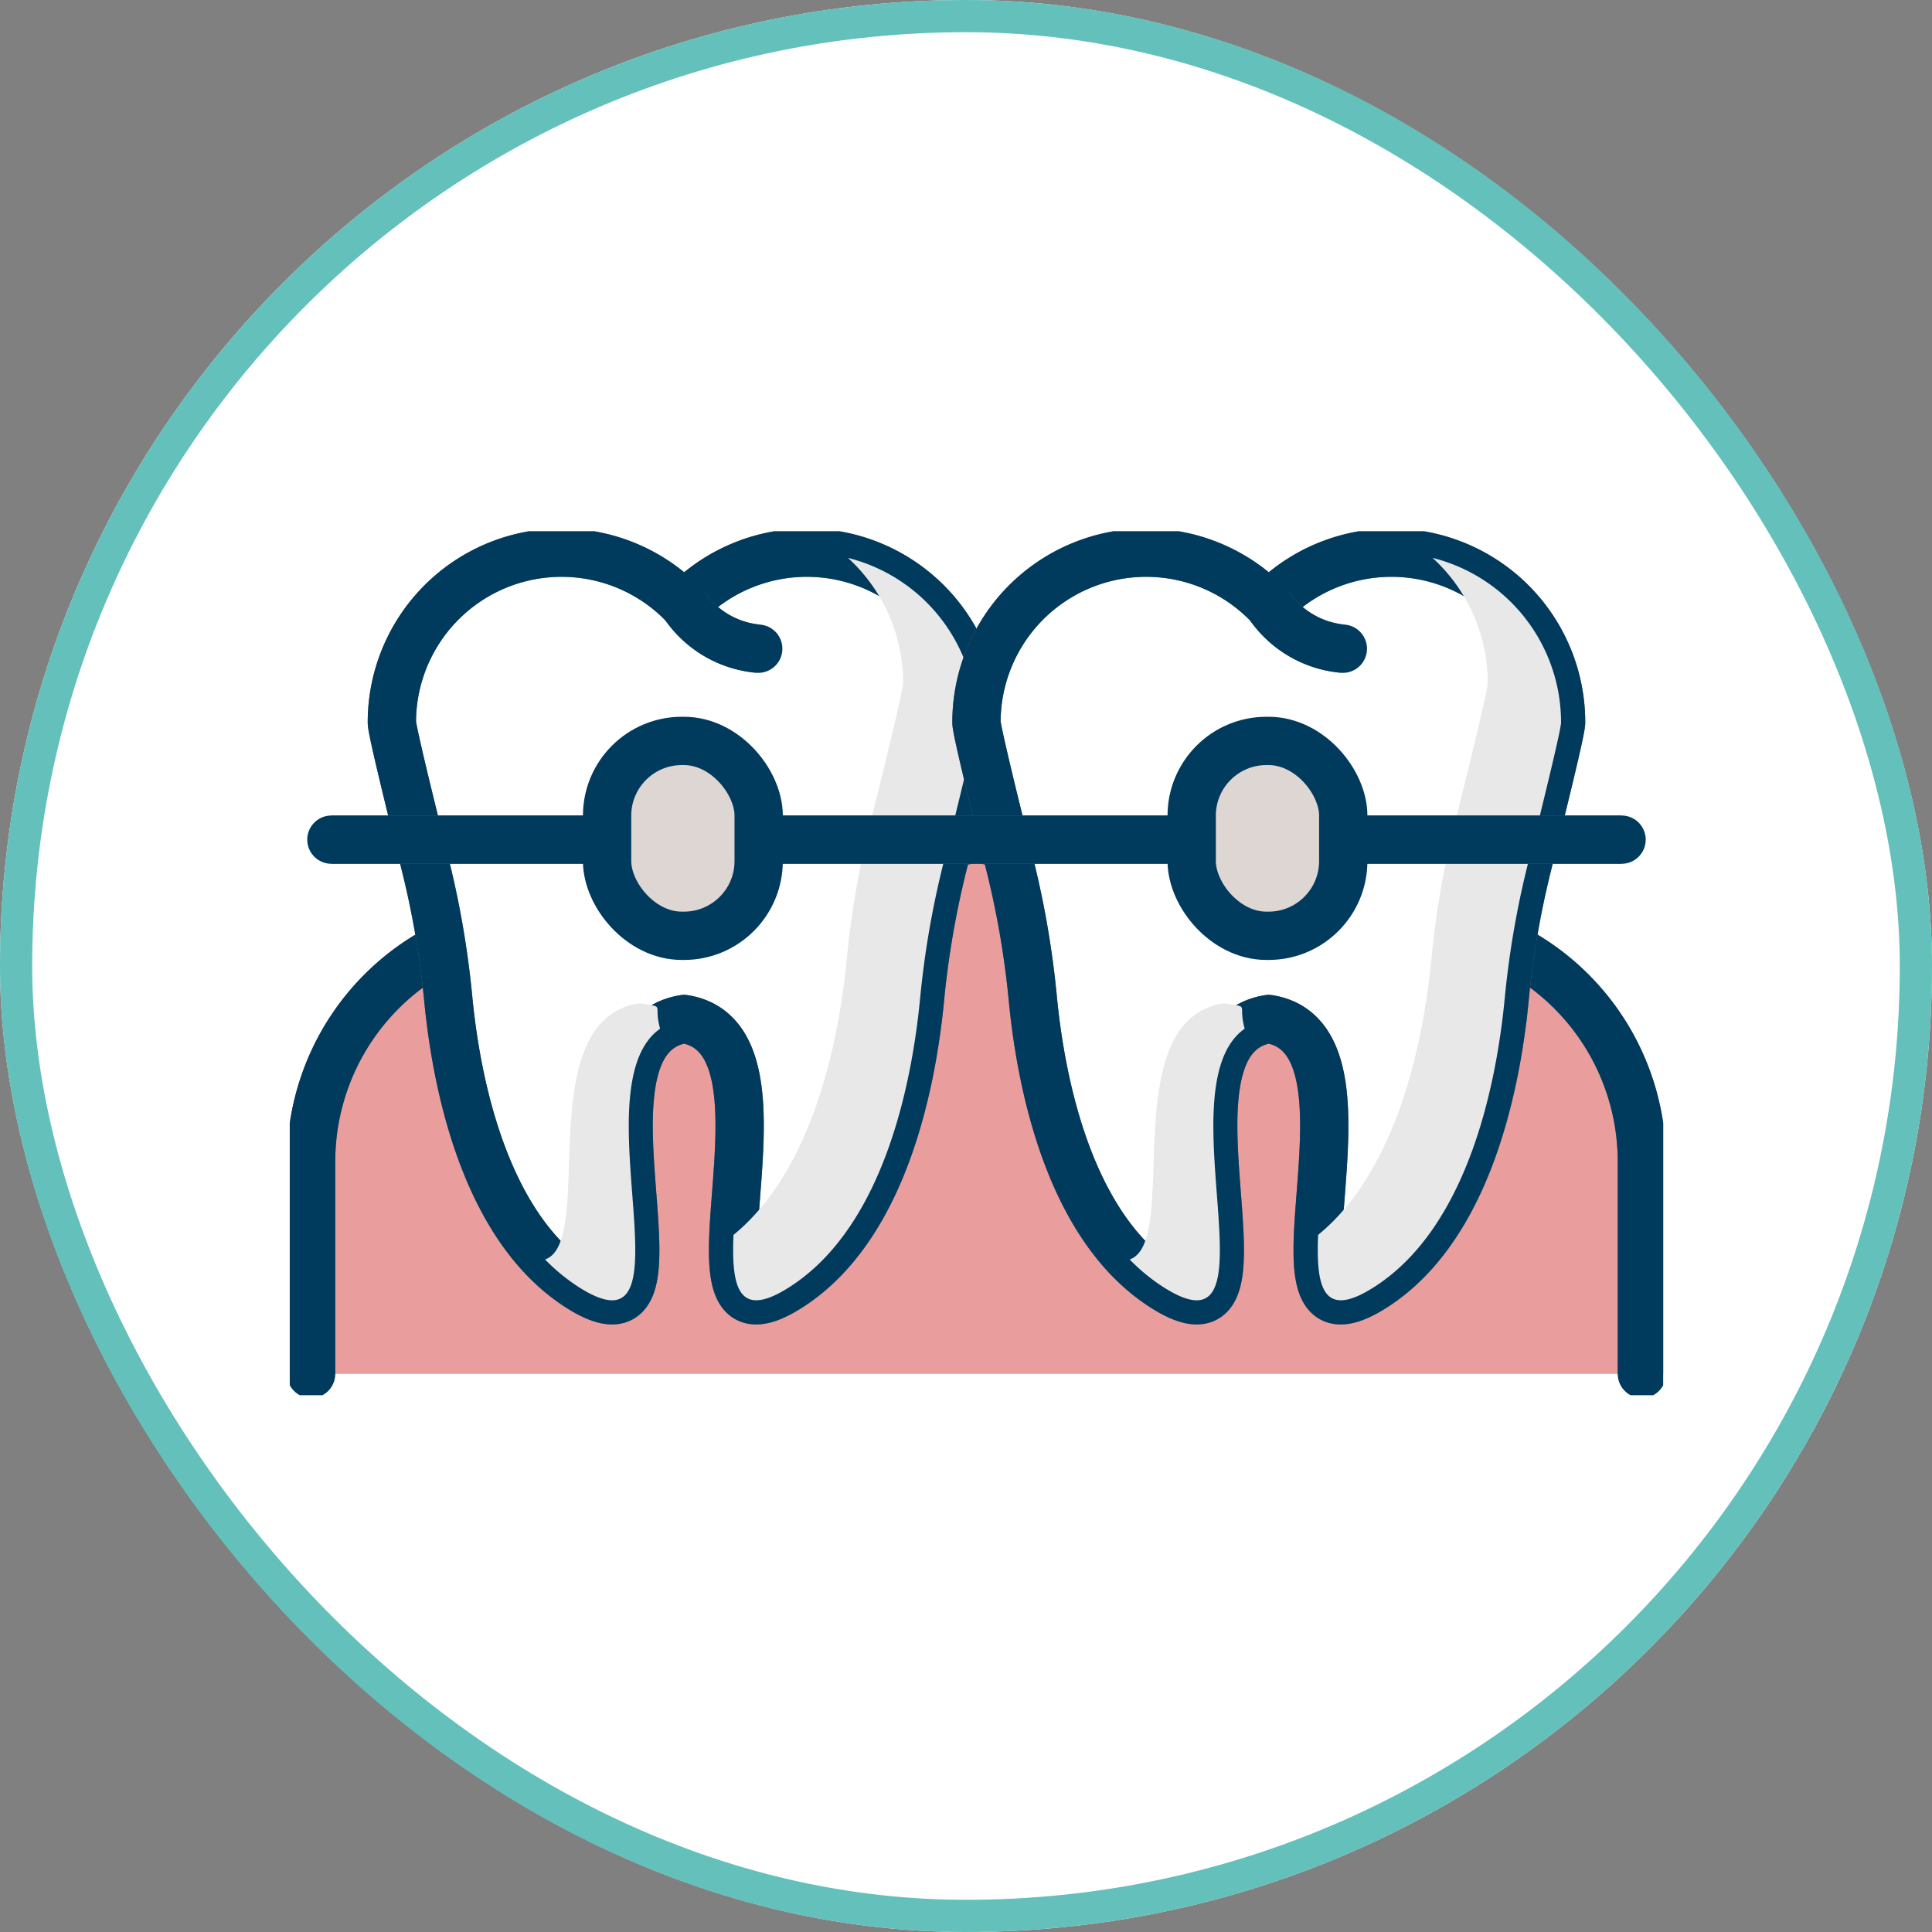 <svg xmlns="http://www.w3.org/2000/svg" xmlns:xlink="http://www.w3.org/1999/xlink" width="60" height="60" viewBox="0 0 60 60">
  <rect x="0" y="0" width="60" height="60" fill="#808080" stroke="none"/>
  <defs>
    <clipPath id="clip-path">
      <rect id="사각형_11680" data-name="사각형 11680" width="42.653" height="26.828" fill="none" stroke="#707070" stroke-width="0.5"/>
    </clipPath>
    <clipPath id="clip-path-2">
      <rect id="사각형_11679" data-name="사각형 11679" width="42.653" height="26.829" fill="none" stroke="#707070" stroke-width="1.5"/>
    </clipPath>
    <clipPath id="clip-path-3">
      <rect id="사각형_11673" data-name="사각형 11673" width="3.572" height="9.224" fill="none"/>
    </clipPath>
    <clipPath id="clip-path-4">
      <rect id="사각형_11674" data-name="사각형 11674" width="7.556" height="23.053" fill="none"/>
    </clipPath>
  </defs>
  <g id="그룹_30014" data-name="그룹 30014" transform="translate(-0.28)">
    <g id="사각형_8342" data-name="사각형 8342" transform="translate(60.28 60) rotate(180)" fill="#fff" stroke="#63c0bb" stroke-width="1">
      <rect width="60" height="60" rx="30" stroke="none"/>
      <rect x="0.5" y="0.5" width="59" height="59" rx="29.5" fill="none"/>
    </g>
    <g id="그룹_29996" data-name="그룹 29996" transform="translate(9.279 16.501)">
      <g id="그룹_30010" data-name="그룹 30010" clip-path="url(#clip-path)">
        <g id="그룹_30009" data-name="그룹 30009" transform="translate(0 0)">
          <g id="그룹_30008" data-name="그룹 30008" clip-path="url(#clip-path-2)">
            <path id="패스_19775" data-name="패스 19775" d="M1.5,38.211V31.619a7.472,7.472,0,0,1,6.113-7.348L22.164,21.58l14.551,2.691a7.472,7.472,0,0,1,6.113,7.348v6.592" transform="translate(-0.837 -12.045)" fill="#ea9d9d" stroke="#707070" stroke-width="1.5"/>
            <path id="패스_19776" data-name="패스 19776" d="M1.5,38.211V31.619a7.472,7.472,0,0,1,6.113-7.348L22.164,21.58l14.551,2.691a7.472,7.472,0,0,1,6.113,7.348v6.592" transform="translate(-0.837 -12.045)" fill="none" stroke="#003a5d" stroke-linecap="round" stroke-linejoin="round" stroke-width="1.5"/>
            <path id="패스_19777" data-name="패스 19777" d="M25.332,6.773a5.269,5.269,0,0,0-9.078-3.645A5.269,5.269,0,0,0,7.176,6.773c0,.224.557,2.5,1.025,4.373a28.3,28.3,0,0,1,.723,4.182c.237,2.486,1.074,7.046,4.028,8.961,4.058,2.63-.672-7.672,3.3-8.306,3.974.634-.755,10.936,3.3,8.306,2.954-1.914,3.791-6.475,4.028-8.961a28.36,28.36,0,0,1,.723-4.182C24.775,9.274,25.332,7,25.332,6.773" transform="translate(-4.005 -0.837)" fill="#fff" stroke="#707070" stroke-width="1.5"/>
            <path id="패스_19778" data-name="패스 19778" d="M25.332,6.773a5.269,5.269,0,0,0-9.078-3.645A5.269,5.269,0,0,0,7.176,6.773c0,.224.557,2.5,1.025,4.373a28.3,28.3,0,0,1,.723,4.182c.237,2.486,1.074,7.046,4.028,8.961,4.058,2.63-.672-7.672,3.3-8.306,3.974.634-.755,10.936,3.3,8.306,2.954-1.914,3.791-6.475,4.028-8.961a28.36,28.36,0,0,1,.723-4.182C24.775,9.274,25.332,7,25.332,6.773Z" transform="translate(-4.005 -0.837)" fill="none" stroke="#003a5d" stroke-linecap="round" stroke-linejoin="round" stroke-width="1.5"/>
            <path id="패스_19779" data-name="패스 19779" d="M27.722,5.186a3.122,3.122,0,0,0,2.3,1.354" transform="translate(-15.474 -2.895)" fill="#fff" stroke="#707070" stroke-width="1.5"/>
            <path id="패스_19780" data-name="패스 19780" d="M27.722,5.186a3.122,3.122,0,0,0,2.3,1.354" transform="translate(-15.474 -2.895)" fill="none" stroke="#003a5d" stroke-linecap="round" stroke-linejoin="round" stroke-width="1.5"/>
            <g id="그룹_29998" data-name="그룹 29998" transform="translate(7.929 14.657)" style="mix-blend-mode: darken;isolation: isolate">
              <g id="그룹_29997" data-name="그룹 29997">
                <g id="그룹_29996-2" data-name="그룹 29996" clip-path="url(#clip-path-3)">
                  <path id="패스_19781" data-name="패스 19781" d="M20.862,33.172c-3.4.542-1.314,7.4-2.917,7.956a5.947,5.947,0,0,0,1.017.839c3.754,2.433-.008-6.2,2.555-8.006-.224-.807.2-.653-.655-.79" transform="translate(-17.945 -33.172)" fill="#e8e8e8"/>
                </g>
              </g>
            </g>
            <g id="그룹_30001" data-name="그룹 30001" transform="translate(13.77 0.827)" style="mix-blend-mode: darken;isolation: isolate">
              <g id="그룹_30000" data-name="그룹 30000">
                <g id="그룹_29999" data-name="그룹 29999" clip-path="url(#clip-path-4)">
                  <path id="패스_19782" data-name="패스 19782" d="M34.734,1.872a5.253,5.253,0,0,1,1.711,3.88c0,.224-.557,2.5-1.025,4.373a28.3,28.3,0,0,0-.723,4.182c-.223,2.337-.976,6.506-3.52,8.588-.068,1.637.149,2.653,1.77,1.6,2.954-1.914,3.79-6.475,4.027-8.961a28.361,28.361,0,0,1,.723-4.182c.467-1.872,1.025-4.149,1.025-4.373a5.27,5.27,0,0,0-3.989-5.109" transform="translate(-31.167 -1.872)" fill="#e8e8e8"/>
                </g>
              </g>
            </g>
            <path id="패스_19783" data-name="패스 19783" d="M66.425,6.773a5.269,5.269,0,0,0-9.078-3.645,5.269,5.269,0,0,0-9.078,3.645c0,.224.557,2.5,1.025,4.373a28.3,28.3,0,0,1,.723,4.182c.237,2.486,1.074,7.046,4.028,8.961,4.057,2.63-.672-7.672,3.3-8.306,3.975.634-.755,10.936,3.3,8.306,2.954-1.914,3.791-6.475,4.028-8.961a28.36,28.36,0,0,1,.723-4.182C65.868,9.274,66.425,7,66.425,6.773" transform="translate(-26.943 -0.837)" fill="#fff" stroke="#707070" stroke-width="1.5"/>
            <path id="패스_19784" data-name="패스 19784" d="M66.425,6.773a5.269,5.269,0,0,0-9.078-3.645,5.269,5.269,0,0,0-9.078,3.645c0,.224.557,2.5,1.025,4.373a28.3,28.3,0,0,1,.723,4.182c.237,2.486,1.074,7.046,4.028,8.961,4.057,2.63-.672-7.672,3.3-8.306,3.975.634-.755,10.936,3.3,8.306,2.954-1.914,3.791-6.475,4.028-8.961a28.36,28.36,0,0,1,.723-4.182C65.868,9.274,66.425,7,66.425,6.773Z" transform="translate(-26.943 -0.837)" fill="none" stroke="#003a5d" stroke-linecap="round" stroke-linejoin="round" stroke-width="1.5"/>
            <path id="패스_19785" data-name="패스 19785" d="M68.815,5.186a3.122,3.122,0,0,0,2.3,1.354" transform="translate(-38.411 -2.895)" fill="#fff" stroke="#707070" stroke-width="1.5"/>
            <path id="패스_19786" data-name="패스 19786" d="M68.815,5.186a3.122,3.122,0,0,0,2.3,1.354" transform="translate(-38.411 -2.895)" fill="none" stroke="#003a5d" stroke-linecap="round" stroke-linejoin="round" stroke-width="1.5"/>
            <g id="그룹_30004" data-name="그룹 30004" transform="translate(26.084 14.657)" style="mix-blend-mode: darken;isolation: isolate">
              <g id="그룹_30003" data-name="그룹 30003">
                <g id="그룹_30002" data-name="그룹 30002" clip-path="url(#clip-path-3)">
                  <path id="패스_19787" data-name="패스 19787" d="M61.954,33.172c-3.4.542-1.314,7.4-2.917,7.956a5.947,5.947,0,0,0,1.017.839c3.754,2.433-.008-6.2,2.555-8.006-.224-.807.2-.653-.655-.79" transform="translate(-59.037 -33.172)" fill="#e8e8e8"/>
                </g>
              </g>
            </g>
            <g id="그룹_30007" data-name="그룹 30007" transform="translate(31.926 0.827)" style="mix-blend-mode: darken;isolation: isolate">
              <g id="그룹_30006" data-name="그룹 30006">
                <g id="그룹_30005" data-name="그룹 30005" clip-path="url(#clip-path-4)">
                  <path id="패스_19788" data-name="패스 19788" d="M75.827,1.872a5.253,5.253,0,0,1,1.711,3.88c0,.224-.557,2.5-1.025,4.373a28.305,28.305,0,0,0-.723,4.182c-.223,2.337-.976,6.506-3.52,8.588-.068,1.637.149,2.653,1.77,1.6,2.954-1.914,3.79-6.475,4.027-8.961a28.357,28.357,0,0,1,.723-4.182c.467-1.872,1.025-4.149,1.025-4.373a5.27,5.27,0,0,0-3.989-5.109" transform="translate(-72.26 -1.872)" fill="#e8e8e8"/>
                </g>
              </g>
            </g>
            <line id="선_372" data-name="선 372" x2="40.067" transform="translate(1.293 9.575)" fill="#ddd6d3" stroke="#707070" stroke-width="1.5"/>
            <line id="선_373" data-name="선 373" x2="40.067" transform="translate(1.293 9.575)" fill="none" stroke="#003a5d" stroke-linecap="round" stroke-linejoin="round" stroke-width="1.5"/>
            <path id="패스_19789" data-name="패스 19789" d="M25.542,20.783H23.773A1.469,1.469,0,0,1,22.3,19.314V16.2a1.469,1.469,0,0,1,1.469-1.469h1.769A1.469,1.469,0,0,1,27.011,16.2v3.114a1.469,1.469,0,0,1-1.469,1.469" transform="translate(-12.45 -8.222)" fill="#ddd6d3"/>
            <rect id="사각형_11677" data-name="사각형 11677" width="4.707" height="6.052" rx="2.32" transform="translate(9.855 6.509)" fill="none" stroke="#003a5d" stroke-linecap="round" stroke-linejoin="round" stroke-width="1.5"/>
            <path id="패스_19790" data-name="패스 19790" d="M66.635,20.783H64.866A1.469,1.469,0,0,1,63.4,19.314V16.2a1.469,1.469,0,0,1,1.469-1.469h1.769A1.469,1.469,0,0,1,68.1,16.2v3.114a1.469,1.469,0,0,1-1.469,1.469" transform="translate(-35.387 -8.222)" fill="#ddd6d3"/>
            <rect id="사각형_11678" data-name="사각형 11678" width="4.707" height="6.052" rx="2.32" transform="translate(28.01 6.509)" fill="none" stroke="#003a5d" stroke-linecap="round" stroke-linejoin="round" stroke-width="1.5"/>
          </g>
        </g>
      </g>
    </g>
  </g>
</svg>
